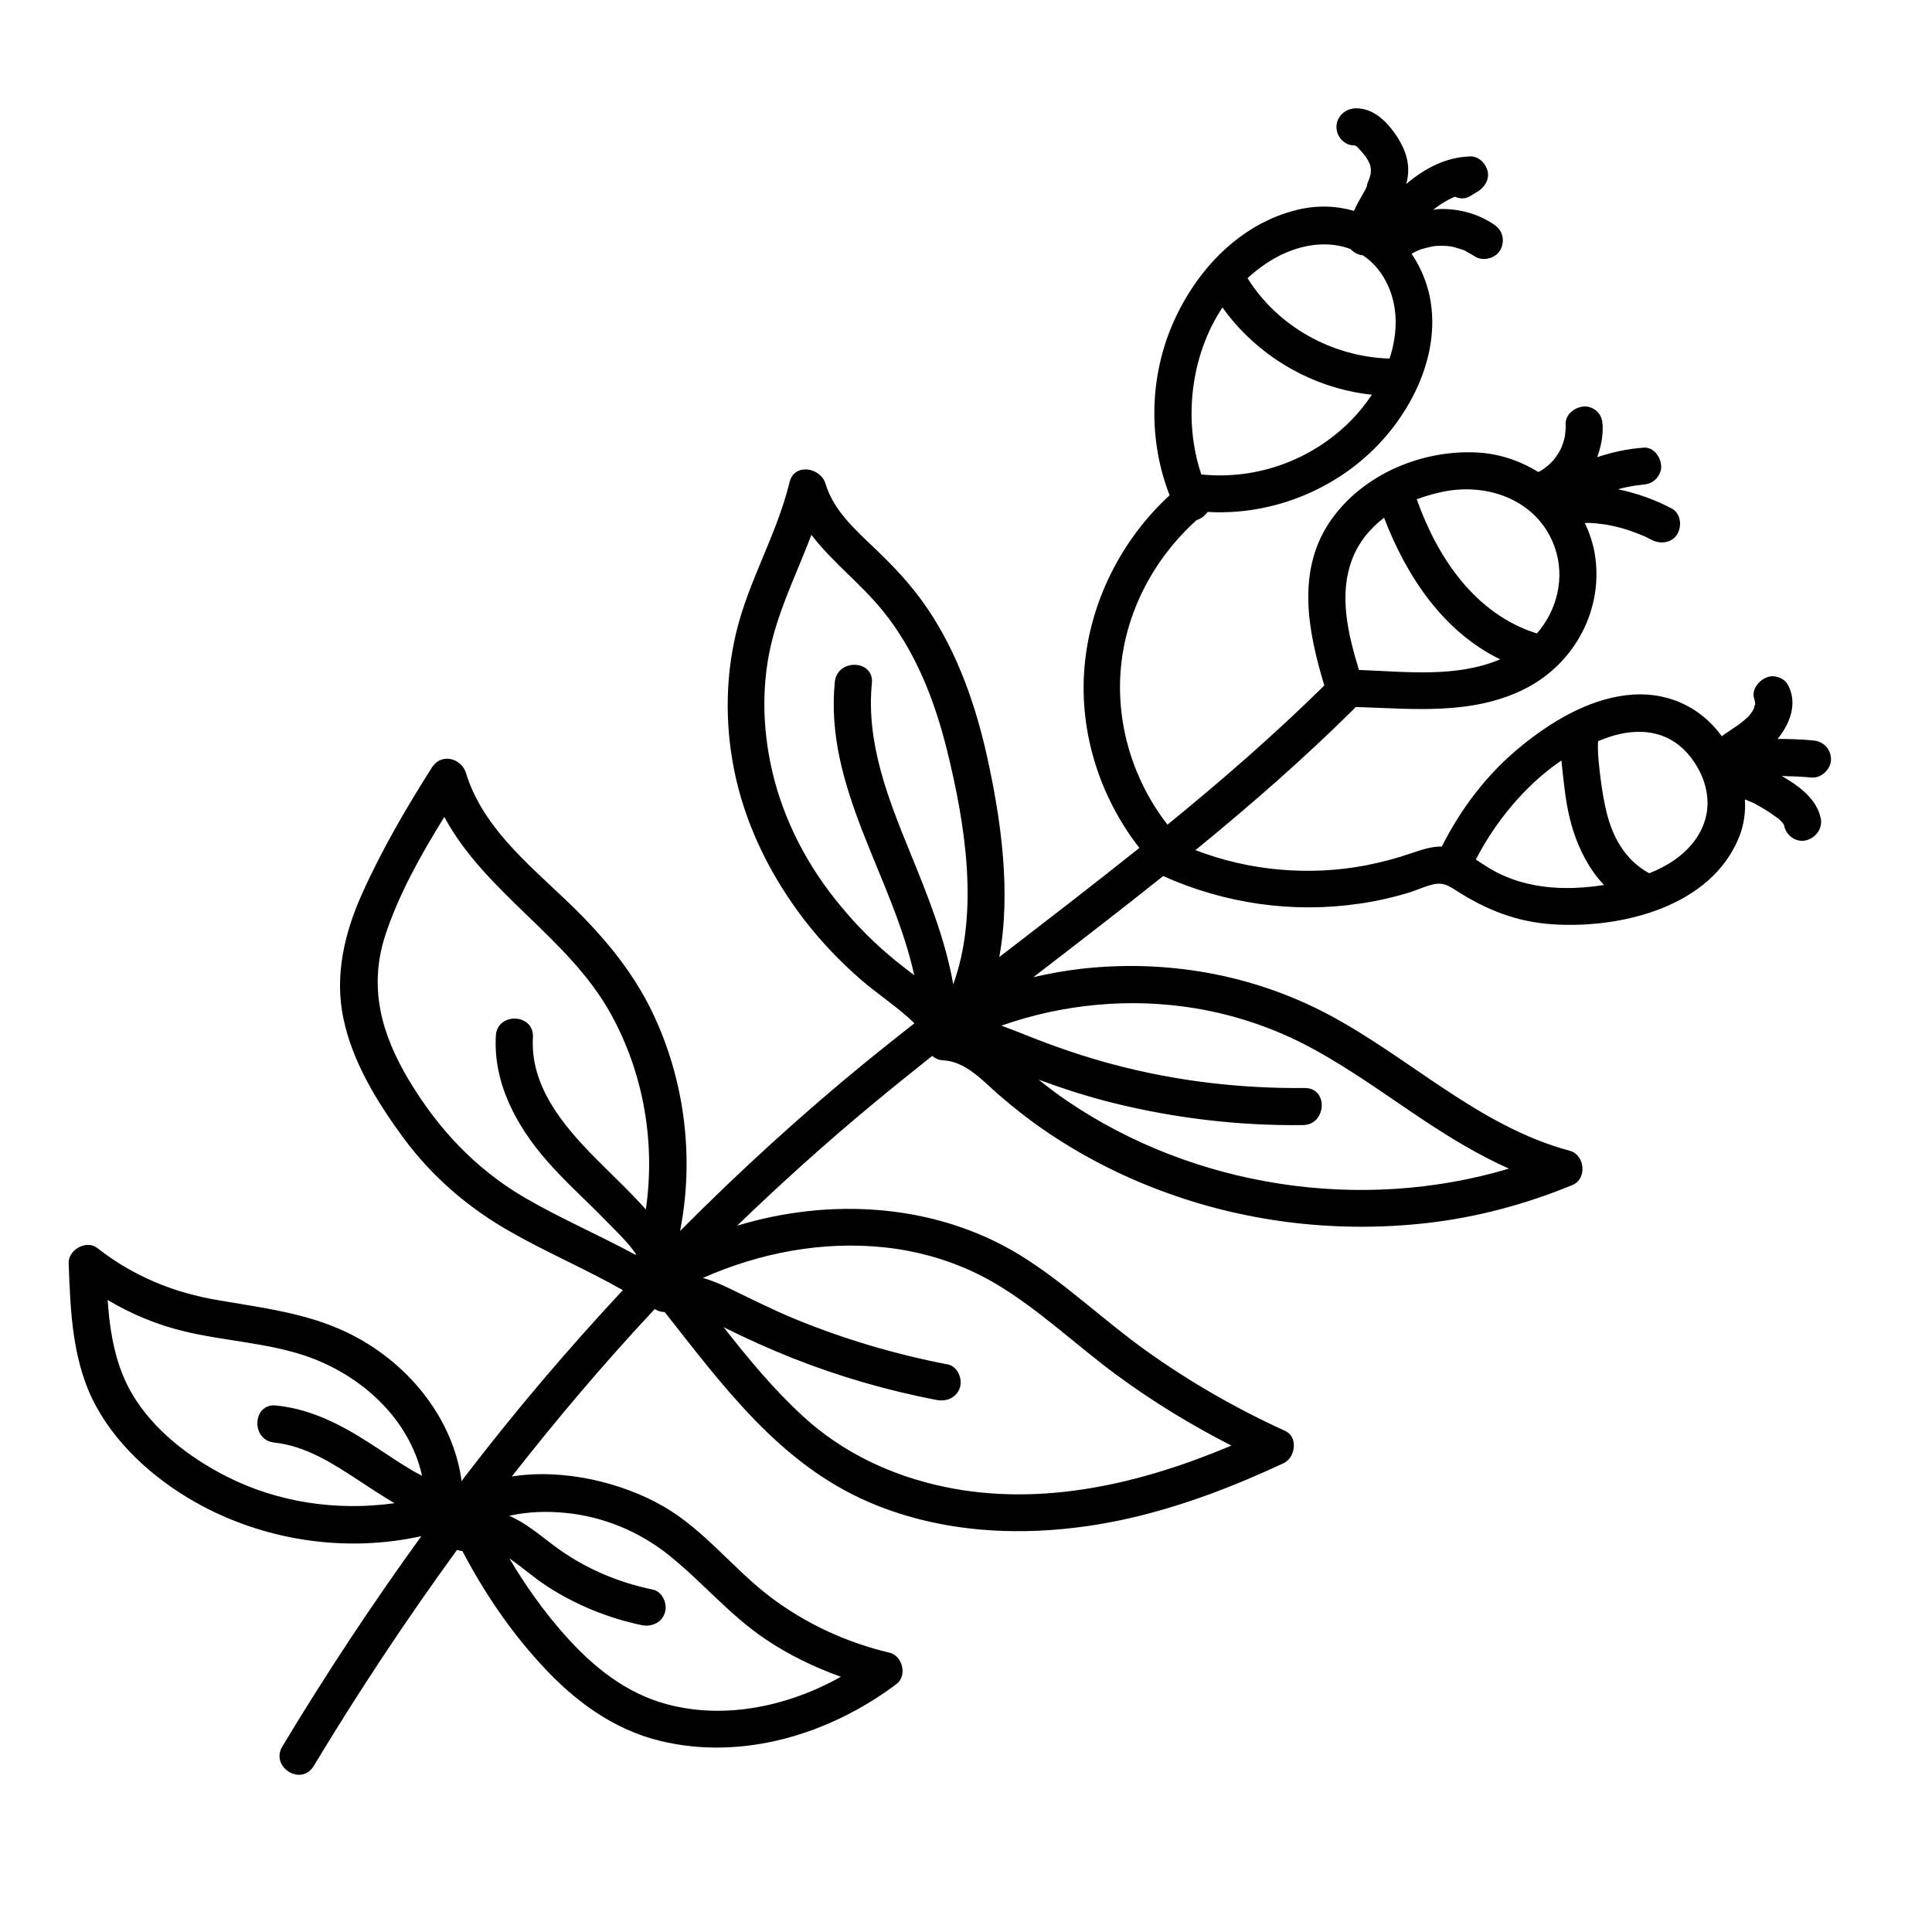 <?xml version="1.0" encoding="UTF-8"?>
<!-- Uploaded to: SVG Repo, www.svgrepo.com, Generator: SVG Repo Mixer Tools -->
<svg fill="#000000" width="800px" height="800px" version="1.1" viewBox="144 144 512 512" xmlns="http://www.w3.org/2000/svg">
 <g>
  <path d="m532.4 210.41c0.402 0.25 0.555 0.301 0.605 0.301-0.25-0.098-0.402-0.199-0.605-0.301z"/>
  <path d="m528.87 209.36c-0.152 0-0.25-0.051-0.402-0.051-0.199-0.047-0.199 0 0.402 0.051z"/>
  <path d="m484.64 523.23c-12.949-5.894-25.34-13-36.879-21.262-11.438-8.16-21.613-18.086-33.605-25.441-19.348-11.789-42.824-14.609-64.992-10.176-3.324 0.656-6.602 1.512-9.824 2.469 11.438-11.035 23.227-21.664 35.469-31.84 5.34-4.434 10.781-8.816 16.223-13.148 0.805 0.656 1.762 1.109 2.82 1.16 6.098 0.25 10.578 5.441 14.863 9.168 4.383 3.777 8.918 7.305 13.703 10.48 9.672 6.449 20.203 11.688 31.188 15.617 21.816 7.859 45.445 10.48 68.57 7.859 13.25-1.512 26.199-4.988 38.543-10.078 3.981-1.664 3.273-8.012-0.707-9.07-24.234-6.5-42.422-24.738-64.184-36.223-20.051-10.578-42.824-14.559-65.445-11.992-4.231 0.504-8.414 1.258-12.543 2.215 5.945-4.586 11.941-9.168 17.887-13.805 5.543-4.281 11.035-8.613 16.523-13 16.324 7.305 34.258 9.926 52.094 7.305 4.535-0.656 8.969-1.664 13.352-3.023 2.016-0.656 3.981-1.562 6.047-2.066 2.57-0.605 4.031 0.25 6.144 1.613 8.012 5.141 16.07 8.363 25.746 8.969 18.035 1.16 41.969-4.637 49.324-23.328 1.258-3.223 1.664-6.551 1.461-9.773 0.402 0.152 0.855 0.352 1.258 0.504 0.051 0.051 0.203 0.102 0.352 0.152-0.051 0-0.051 0-0.102-0.051 0.906 0.352 1.762 0.855 2.621 1.359 1.664 0.906 3.176 2.016 4.684 3.074 0.051 0.051 0.051 0.051 0.102 0.051 0.102 0.102 0.203 0.203 0.301 0.301 0.25 0.25 0.504 0.504 0.754 0.805 0.051 0.051 0.102 0.152 0.203 0.25 0.051 0.051 0.051 0.102 0.102 0.152 0.051 0.102 0.051 0.152 0.102 0.25 0 0.051 0.051 0.152 0.051 0.25 0.555 2.519 3.223 4.434 5.844 3.727 2.57-0.707 4.383-3.176 3.828-5.844-1.109-5.141-5.691-8.465-9.977-10.984-0.102-0.051-0.25-0.152-0.402-0.203 2.621 0.051 5.289 0.152 7.91 0.402 2.57 0.25 5.141-2.168 5.188-4.734 0-2.769-1.914-4.836-4.684-5.09-3.176-0.301-6.297-0.402-9.473-0.402 2.871-3.527 4.938-8.211 3.426-12.746-0.453-1.309-0.957-2.367-2.168-3.125-1.008-0.605-2.469-0.957-3.629-0.605-2.316 0.605-4.684 3.273-3.828 5.844 0.102 0.352 0.203 0.656 0.25 1.008v0.25c0 0.102 0 0.25-0.051 0.352-0.152 0.301-0.203 0.656-0.301 1.008-0.051 0.102-0.102 0.203-0.102 0.203-0.203 0.352-0.402 0.707-0.656 1.008-0.051 0.102-0.301 0.402-0.453 0.605 0 0-0.051 0.051-0.051 0.051-0.152 0.203-0.352 0.352-0.555 0.555-0.707 0.656-1.461 1.258-2.215 1.812-0.102 0.051-0.152 0.102-0.203 0.152-0.152 0.102-0.301 0.203-0.453 0.301-0.453 0.301-0.957 0.605-1.41 0.957-0.805 0.555-1.613 1.059-2.367 1.664-5.945-8.211-15.266-12.141-25.34-10.883-10.43 1.258-20.203 7.203-28.215 13.805-8.766 7.203-15.566 16.223-20.656 26.301-2.719-0.051-5.34 0.855-8.062 1.762-3.93 1.359-7.961 2.418-12.043 3.223-15.062 2.871-30.934 1.461-45.191-4.031 14.559-11.891 28.766-24.285 42.117-37.535 0.152-0.152 0.25-0.301 0.352-0.402 15.113 0.453 30.832 2.266 44.891-4.836 13.25-6.699 20.957-21.262 18.438-35.922-0.504-2.82-1.41-5.492-2.621-8.012 0.504 0 0.957-0.051 1.461 0 1.059 0.051 2.117 0.152 3.176 0.301 0.301 0.051 0.555 0.051 0.805 0.102 0.152 0 0.906 0.152 0.203 0.051 0.152 0.051 0.301 0.051 0.352 0.051 0.25 0.051 0.555 0.102 0.805 0.152 2.016 0.402 4.031 0.957 5.945 1.664 0.957 0.352 1.863 0.707 2.82 1.109h0.051c0.203 0.102 0.402 0.203 0.605 0.301 0.504 0.25 1.008 0.504 1.512 0.754 2.266 1.211 5.391 0.855 6.801-1.562 1.258-2.168 0.906-5.492-1.512-6.75-4.434-2.367-9.27-4.082-14.207-5.09 0.352-0.102 0.707-0.203 1.059-0.301 1.008-0.25 2.016-0.453 3.023-0.605 0.504-0.102 1.008-0.152 1.512-0.203 0.25-0.051 0.504-0.051 0.754-0.102 1.309-0.102 2.418-0.352 3.477-1.309 0.906-0.805 1.613-2.168 1.613-3.426 0-2.418-1.914-5.34-4.684-5.09-4.231 0.301-8.363 1.211-12.293 2.519 1.008-2.672 1.562-5.543 1.461-8.363-0.051-1.309-0.352-2.519-1.258-3.527-0.805-0.906-2.168-1.562-3.375-1.562-2.469 0-5.289 1.965-5.188 4.734 0.051 0.805 0 1.664-0.102 2.469 0 0.203-0.051 0.352-0.051 0.555 0 0.102-0.051 0.203-0.051 0.25-0.051 0.203-0.102 0.453-0.152 0.656-0.203 0.805-0.504 1.562-0.805 2.367-0.051 0.051-0.051 0.152-0.102 0.203-0.203 0.352-0.402 0.754-0.605 1.109-0.402 0.656-0.855 1.258-1.309 1.863-0.051 0.051-0.102 0.152-0.203 0.203l-0.906 0.906c-0.301 0.301-0.605 0.555-0.957 0.805-0.102 0.051-0.301 0.25-0.504 0.402-0.203 0.152-0.555 0.352-0.707 0.453-0.25 0.152-0.555 0.301-0.805 0.402-4.938-3.074-10.629-4.938-16.574-5.188-14.359-0.605-29.523 5.691-38.09 17.582-9.621 13.352-6.398 29.676-2.016 44.184-13.25 13.047-27.207 25.191-41.562 36.879-9.02-11.586-13.602-26.348-12.395-41.109 1.258-15.215 8.766-29.371 20.102-39.598 1.16-0.352 2.215-1.16 2.922-2.168 15.215 0.906 30.633-4.535 42.066-14.762 11.84-10.578 20.504-27.762 16.473-43.73-0.957-3.68-2.519-7.004-4.484-9.926 0.203-0.102 0.352-0.203 0.555-0.301 0.453-0.25 0.906-0.453 1.359-0.656 0.152-0.051 0.352-0.152 0.504-0.203 0.906-0.25 1.812-0.504 2.769-0.707 0.453-0.102 0.906-0.152 1.309-0.203 0.25 0 0.453 0 0.707-0.051 0.957 0 1.965 0 2.922 0.152h0.102c0.102 0 0.301 0.051 0.402 0.051 0.102 0 0.152 0 0.25 0.051h-0.203c0.504 0.102 0.957 0.203 1.41 0.352 0.504 0.152 0.957 0.301 1.461 0.453 0.203 0.051 0.402 0.152 0.605 0.25-0.051-0.051-0.102-0.051-0.152-0.102 0.051 0.051 0.102 0.051 0.152 0.102 0.051 0 0.051 0 0.102 0.051 0.203 0.102 0.504 0.301 0.504 0.301 0.656 0.352 1.258 0.707 1.914 1.109 2.117 1.461 5.492 0.656 6.801-1.562 1.359-2.418 0.754-5.188-1.512-6.75-4.133-2.871-9.371-4.332-14.461-4.18-0.605 0-1.16 0.152-1.762 0.203 1.059-0.855 2.066-1.562 3.125-2.168 0.605-0.352 1.211-0.656 1.812-0.957 0.102-0.051 0.504-0.203 0.805-0.352 1.258 0.555 2.769 0.656 4.031-0.152 0.656-0.402 1.359-0.805 2.016-1.211 1.812-1.109 3.176-3.223 2.621-5.441-0.504-2.016-2.316-3.93-4.586-3.879-6.398 0.203-11.891 3.074-16.727 7.106-0.102 0.051-0.152 0.152-0.25 0.203 0.152-0.656 0.352-1.309 0.402-1.965 0.605-4.231-1.059-8.113-3.426-11.438-2.367-3.375-5.844-6.699-10.277-6.648-2.672 0-5.039 1.965-5.188 4.734-0.152 2.57 2.016 5.141 4.684 5.09h0.25l0.051 0.051c0.203 0.152 0.453 0.301 0.453 0.301 0.152 0.152 0.301 0.301 0.453 0.453 0.555 0.605 1.109 1.258 1.613 1.863 0.051 0.102 0.152 0.25 0.25 0.301 0.203 0.301 0.402 0.656 0.605 1.008 0.203 0.352 0.352 0.707 0.504 1.059 0.051 0.102 0.102 0.25 0.102 0.352 0 0.102 0.102 0.605 0.152 0.855v0.301c0 0.352-0.051 0.656-0.051 0.957v0.051c-0.152 0.605-0.301 1.211-0.555 1.762-0.102 0.25-0.203 0.504-0.301 0.754 0 0.051-0.051 0.102-0.051 0.152 0.016 0.438-0.234 0.992-0.539 1.547-0.605 1.109-1.258 2.215-1.863 3.324-0.402 0.754-0.805 1.512-1.109 2.266-4.684-1.359-9.875-1.562-15.164-0.25-15.113 3.727-26.551 15.871-32.695 29.773-6.398 14.461-6.699 31.234-1.008 45.848-12.848 11.84-21.16 28.363-22.57 45.746-1.41 17.129 4.082 34.258 14.559 47.711-12.242 9.773-24.688 19.348-37.129 28.918 3.176-17.332 0.453-36.273-3.125-52.648-3.074-14.008-7.91-27.91-15.973-39.801-4.031-5.945-8.816-11.035-14.008-15.973-5.141-4.887-10.832-9.977-12.949-17.027-1.258-4.281-8.262-5.594-9.523-0.402-3.324 13.805-10.883 26.148-14.156 39.902-3.023 12.695-2.922 25.945-0.051 38.594 3.125 13.652 9.523 26.25 17.984 37.332 4.535 5.894 9.672 11.285 15.316 16.172 4.535 3.879 9.672 7.203 14.008 11.387-3.981 3.125-7.961 6.297-11.891 9.473-17.582 14.309-34.309 29.574-50.23 45.594 3.828-19.348 1.258-39.801-7.152-57.586-5.644-11.891-14.008-21.512-23.477-30.48-10.125-9.621-21.867-19.398-26.098-33.301-1.211-3.93-6.5-5.391-8.969-1.562-6.902 10.832-13.402 22.016-18.641 33.703-4.637 10.379-7.254 21.613-4.887 32.848 2.418 11.637 8.969 22.219 15.871 31.641 7.559 10.227 17.027 18.438 28.062 24.738 9.824 5.644 20.305 10.078 30.129 15.668-14.508 15.566-28.312 31.789-41.312 48.719-0.504 0.605-0.957 1.258-1.41 1.914-2.316-17.18-14.762-31.992-30.531-39.5-10.73-5.09-22.066-6.398-33.656-8.414-12.035-1.965-22.82-6.398-32.391-13.902-2.82-2.215-7.656 0.453-7.559 3.981 0.453 12.949 0.957 26.551 7.356 38.137 6.195 11.285 16.828 20.305 28.113 26.301 17.582 9.32 38.441 12.293 57.988 7.961-13.047 18.035-25.34 36.625-36.828 55.723-3.273 5.441 4.988 10.68 8.312 5.188 11.84-19.648 24.484-38.742 37.988-57.281 0.453 0.203 0.906 0.25 1.41 0.301 5.691 10.883 12.645 21.16 20.957 30.18 8.566 9.371 18.941 17.129 31.488 20.152 21.766 5.289 44.891-1.762 62.574-15.062 2.973-2.215 1.613-7.508-1.812-8.312-11.438-2.719-22.066-7.609-31.438-14.66-9.977-7.508-17.582-17.836-28.516-24.133-10.934-6.297-26.398-10.078-40.152-7.91 11.992-15.316 24.586-30.18 37.887-44.387 0.707 0.504 1.613 0.805 2.621 0.805 15.418 19.547 30.43 40.102 53.906 50.281 21.664 9.422 46.5 9.574 69.426 4.332 14.055-3.223 27.66-8.465 40.707-14.559 3.121-1.465 3.875-6.957 0.449-8.52zm-23.727-112c10.781 1.812 21.211 5.391 30.781 10.578 10.328 5.594 19.801 12.543 29.574 19.043 7.203 4.785 14.711 9.32 22.621 12.848-39.297 11.738-83.48 4.938-117.14-17.984-2.621-1.762-5.09-3.68-7.508-5.594 6.449 2.367 12.949 4.484 19.648 6.144 16.426 4.082 33.402 6.098 50.383 5.894 6.297-0.051 6.852-9.875 0.504-9.824-17.078 0.152-34.059-1.812-50.531-6.195-8.062-2.117-15.871-4.836-23.578-7.91-2.117-0.855-4.18-1.664-6.297-2.418 16.422-5.793 34.258-7.453 51.539-4.582zm110.73-72.297c7.859-2.215 15.316-0.906 20.453 5.793 5.039 6.551 6.195 14.762 1.211 21.766-3.023 4.231-7.406 7.004-12.191 8.918h-0.051c-5.793-3.074-9.27-8.715-10.984-14.914-0.957-3.477-1.512-7.055-1.965-10.578-0.352-3.125-0.805-6.348-0.605-9.523 1.414-0.555 2.773-1.059 4.133-1.461zm-13.852 6.598c0.203 2.168 0.453 4.332 0.707 6.449 0.453 4.031 1.16 8.113 2.367 11.992 1.715 5.391 4.383 10.531 8.211 14.559-6.953 1.109-14.207 1.211-21.059-0.555-3.629-0.957-7.004-2.367-10.125-4.383-0.957-0.605-1.863-1.211-2.769-1.812 5.082-9.926 13.043-19.699 22.668-26.25zm-75.32-133.46c6.449-3.426 13.551-4.332 19.445-2.066 0.855 0.957 2.117 1.562 3.273 1.664 2.871 1.914 5.289 4.734 6.902 8.613 2.519 5.996 2.168 12.594 0.152 18.742-15.164-0.453-29.625-8.465-37.633-21.312 2.367-2.164 4.938-4.078 7.859-5.641zm-19.852 57.688h-0.25c-4.836-14.309-2.871-31.539 5.594-44.285 9.168 12.848 23.781 21.461 39.598 23.125-1.715 2.57-3.629 4.938-5.691 7.004-10.379 10.375-24.789 15.566-39.25 14.156zm-97.387 54.965c-2.769 28.164 15.316 51.438 21.059 77.738-1.613-1.258-3.223-2.469-4.836-3.777-5.441-4.383-10.43-9.422-14.863-14.812-8.566-10.328-14.965-22.52-17.984-35.668-2.672-11.586-2.871-23.879 0.25-35.469 2.519-9.32 6.75-17.984 10.176-27.004 5.492 7.203 13 12.848 18.844 20.051 8.715 10.68 13.855 23.879 17.129 37.18 4.684 18.992 8.613 42.57 1.613 61.918-2.117-12.043-6.75-23.477-11.387-34.863-5.844-14.309-11.738-29.121-10.176-44.941 0.656-6.297-9.168-6.648-9.824-0.352zm-82.32 136.58c-13.047-7.656-22.973-18.34-30.684-31.285-7.106-11.941-10.578-24.234-6.195-37.938 3.578-11.035 9.523-21.562 15.719-31.59 10.832 20.203 33.102 32.043 44.234 52.395 8.613 15.719 11.738 33.957 9.168 51.641-4.231-4.785-8.918-9.117-13.402-13.652-8.516-8.613-17.281-19.043-16.523-31.992 0.352-6.348-9.473-6.699-9.824-0.402-0.707 12.543 5.441 23.879 13.453 33.051 4.887 5.644 10.48 10.578 15.668 15.922 2.266 2.367 5.644 5.441 8.012 8.867 0 0.102-0.051 0.152-0.051 0.25-9.773-5.289-20.004-9.672-29.574-15.266zm245.36-187.32c11.738-1.664 23.781 3.477 27.809 15.215 2.719 7.91 0.555 16.574-4.785 22.672-16.273-5.09-26.348-20-31.84-35.57 2.871-1.059 5.844-1.863 8.816-2.316zm-25.996 18.391c1.664-4.535 4.734-8.262 8.516-11.184 5.945 15.566 15.77 30.277 30.781 37.535-11.688 4.938-24.988 3.273-37.434 2.82-2.871-9.426-5.391-19.703-1.863-29.172zm-208.38 252.56c9.926 0.957 19.398 4.887 27.156 11.035 9.02 7.152 16.273 16.07 25.945 22.52 6.144 4.133 12.848 7.356 19.852 9.875-13.906 7.809-30.684 11.387-45.996 7.305-10.984-2.922-19.648-9.926-27.105-18.289-5.594-6.297-10.48-13.148-14.762-20.402 3.375 2.316 6.449 5.09 9.926 7.356 7.609 4.938 16.172 8.465 25.09 10.328 2.57 0.555 5.34-0.555 6.195-3.273 0.754-2.367-0.605-5.594-3.223-6.144-9.523-1.965-18.34-5.793-26.098-11.586-3.879-2.871-7.457-6.047-11.941-7.961 4.938-1.113 10.125-1.266 14.961-0.762zm-89.879-9.676c-9.723-4.938-19.246-12.191-24.887-21.664-4.535-7.609-5.996-16.324-6.602-25.09 6.246 3.727 13 6.551 20.102 8.262 10.73 2.621 21.867 3.023 32.344 6.551 14.965 5.09 27.559 16.828 30.883 31.789-0.855-0.453-1.715-0.906-2.519-1.359-3.981-2.367-7.809-5.039-11.688-7.508-7.508-4.836-15.469-8.867-24.484-9.773-6.297-0.656-6.75 9.168-0.504 9.824 8.211 0.855 15.316 5.391 22.066 9.824 3.223 2.117 6.5 4.281 9.824 6.246-15.211 2.121-30.883-0.148-44.535-7.102zm190.29 2.773c-13.957-2.922-26.953-9.02-37.484-18.691-7.758-7.106-14.508-15.266-21.059-23.629 0.051 0 0.102 0.051 0.102 0.051 5.945 2.973 11.992 5.691 18.188 8.16 12.344 4.887 25.09 8.566 38.137 11.082 2.621 0.504 5.289-0.555 6.195-3.273 0.754-2.316-0.605-5.644-3.223-6.144-13.805-2.672-27.355-6.648-40.355-11.992-6.047-2.469-11.84-5.441-17.734-8.262-2.215-1.059-4.484-2.016-6.801-2.672 15.062-6.648 31.59-9.824 48.012-8.113 10.531 1.109 20.809 4.383 29.875 9.824 11.438 6.852 21.109 16.172 31.789 24.031 9.574 7.055 19.75 13.25 30.379 18.691-23.977 10.129-50.273 16.328-76.02 10.938z"/>
 </g>
</svg>